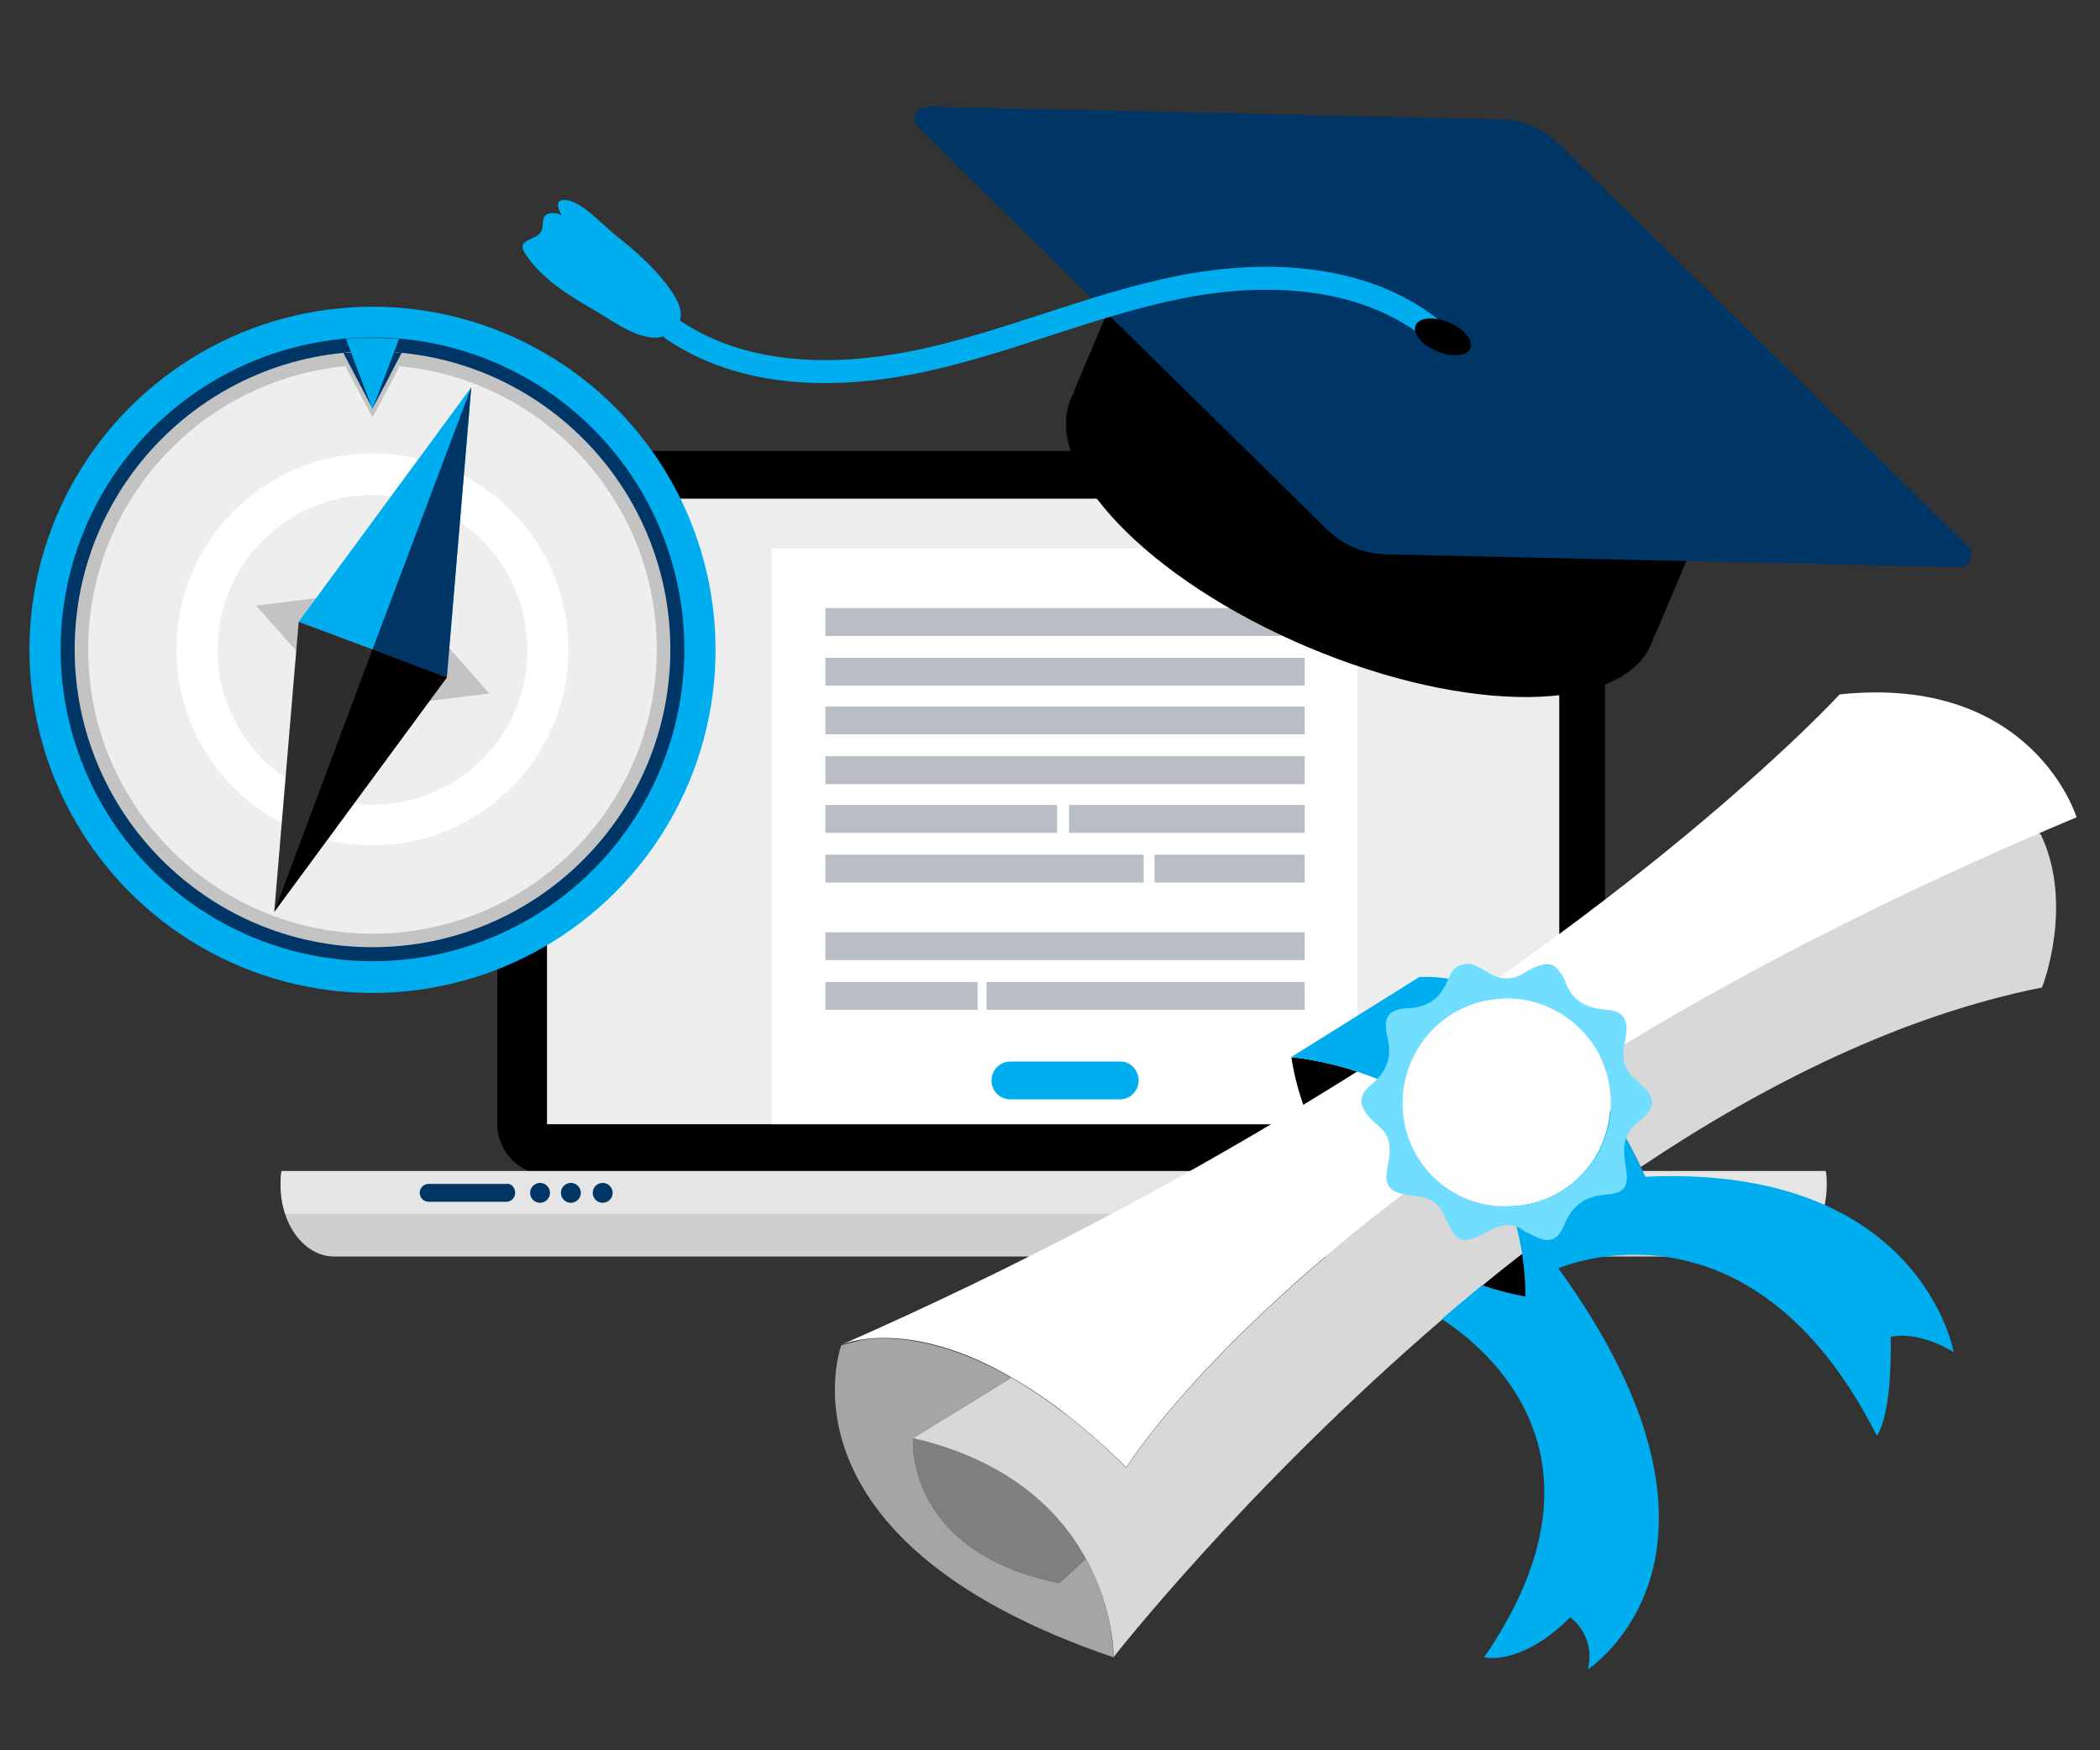 <?xml version="1.0" encoding="utf-8"?>
<!-- Generator: Adobe Illustrator 28.1.0, SVG Export Plug-In . SVG Version: 6.00 Build 0)  -->
<svg version="1.1" id="Layer_2_00000149340419112271044150000001187010622448473998_"
	 xmlns="http://www.w3.org/2000/svg" xmlns:xlink="http://www.w3.org/1999/xlink" x="0px" y="0px" viewBox="0 0 300 250"
	 style="enable-background:new 0 0 300 250;" xml:space="preserve">
<rect x="0" y="0" width="300" height="250" fill="#333333" stroke="none"/>
<style type="text/css">
	.st0{fill-rule:evenodd;clip-rule:evenodd;}
	.st1{fill-rule:evenodd;clip-rule:evenodd;fill:#EDEDED;}
	.st2{fill-rule:evenodd;clip-rule:evenodd;fill:#E5E5E5;}
	.st3{opacity:0.1;fill:#010101;enable-background:new    ;}
	.st4{fill:#003665;}
	.st5{opacity:0.4;fill:#010101;enable-background:new    ;}
	.st6{fill:#FFFFFF;}
	.st7{fill:#B8BEC3;}
	.st8{fill:#00AEEF;}
	.st9{fill:#C3C3C3;}
	.st10{fill:#EEEEEE;}
	.st11{fill:#2D2D2D;}
	.st12{fill:#A5A5A5;}
	.st13{fill:#7F7F7F;}
	.st14{fill:#D8D8D8;}
	.st15{fill:#FEFEFE;}
	.st16{fill:#71DEFF;}
</style>
<g>
	<path class="st0" d="M229.287,160.577c0,3.977-3.267,7.245-7.245,7.245H78.286c-3.977,0-7.245-3.267-7.245-7.245V71.653
		c0-3.977,3.267-7.245,7.245-7.245h143.756c3.977,0,7.245,3.267,7.245,7.245V160.577z"/>
	<rect x="78.144" y="71.227" class="st1" width="144.608" height="89.35"/>
	<path class="st2" d="M40.216,167.253c-0.142,0.568-0.142,1.278-0.142,1.989c0,5.682,3.409,10.228,7.671,10.228h205.548
		c4.262,0,7.671-4.546,7.671-10.228c0-0.71,0-1.278-0.142-1.989H40.216z"/>
	<path class="st3" d="M40.642,173.362c1.136,3.551,3.835,6.108,7.103,6.108h205.548c3.125,0,5.824-2.557,7.103-6.108H40.642z"/>
	<circle class="st4" cx="86.099" cy="170.379" r="1.421"/>
	<circle class="st4" cx="77.149" cy="170.379" r="1.421"/>
	<circle class="st4" cx="81.553" cy="170.379" r="1.421"/>
	<path class="st4" d="M73.598,170.379c0,0.71-0.568,1.278-1.278,1.278H61.24c-0.71,0-1.278-0.568-1.278-1.278l0,0
		c0-0.71,0.568-1.278,1.278-1.278h11.08C73.03,168.958,73.598,169.668,73.598,170.379L73.598,170.379z"/>
	<circle class="st5" cx="150.448" cy="67.817" r="2.131"/>
	<rect x="110.247" y="78.329" class="st6" width="83.668" height="82.248"/>
	<rect x="117.918" y="93.955" class="st7" width="68.469" height="3.977"/>
	<rect x="117.918" y="100.915" class="st7" width="68.469" height="3.977"/>
	<rect x="117.918" y="108.018" class="st7" width="68.469" height="3.977"/>
	<rect x="117.918" y="114.979" class="st7" width="33.098" height="3.977"/>
	<rect x="152.721" y="114.979" class="st7" width="33.666" height="3.977"/>
	<rect x="117.918" y="122.081" class="st7" width="45.456" height="3.977"/>
	<rect x="164.937" y="122.081" class="st7" width="21.45" height="3.977"/>
	<rect x="117.918" y="133.161" class="st7" width="68.469" height="3.977"/>
	<rect x="117.918" y="140.264" class="st7" width="21.734" height="3.977"/>
	<rect x="140.931" y="140.264" class="st7" width="45.456" height="3.977"/>
	<rect x="117.918" y="86.852" class="st7" width="68.469" height="3.977"/>
	<path class="st8" d="M162.664,154.327c0,1.421-1.136,2.699-2.699,2.699H144.34c-1.421,0-2.699-1.136-2.699-2.699l0,0
		c0-1.421,1.136-2.699,2.699-2.699h15.768C161.528,151.628,162.664,152.906,162.664,154.327L162.664,154.327z"/>
</g>
<g>
	<ellipse class="st8" cx="53.214" cy="92.819" rx="49.008" ry="49.008"/>
	<ellipse class="st4" cx="53.214" cy="92.744" rx="44.553" ry="44.553"/>
	<circle class="st9" cx="53.214" cy="92.744" r="42.548"/>
	<ellipse class="st10" cx="53.214" cy="92.744" rx="40.617" ry="40.617"/>
	<path class="st9" d="M49.353,52.35l3.861,7.277l3.861-7.277c-1.262-0.149-2.525-0.223-3.861-0.223
		C51.951,52.127,50.689,52.201,49.353,52.35z"/>
	<path class="st4" d="M49.056,50.419l4.158,7.945l4.158-7.945c-1.411-0.149-2.747-0.223-4.158-0.223
		C51.803,50.271,50.466,50.345,49.056,50.419z"/>
	<path class="st6" d="M53.214,64.75c-15.445,0-27.994,12.549-27.994,27.994s12.549,27.994,27.994,27.994
		s27.994-12.549,27.994-27.994S68.733,64.75,53.214,64.75z M53.214,114.946c-12.252,0-22.128-9.95-22.128-22.128
		c0-12.252,9.95-22.128,22.128-22.128c12.252,0,22.128,9.95,22.128,22.128C75.416,104.996,65.466,114.946,53.214,114.946z"/>
	<g>
		<g>
			<g>
				<polygon class="st9" points="69.921,99.056 56.555,83.982 53.214,92.744 49.947,101.506 				"/>
				<polygon class="st9" points="36.581,86.507 49.947,101.506 53.214,92.744 56.555,83.982 				"/>
			</g>
		</g>
	</g>
	<polygon class="st8" points="67.322,55.32 42.67,88.809 53.214,92.744 63.832,96.754 	"/>
	<polygon class="st4" points="67.322,55.32 53.214,92.744 63.832,96.754 	"/>
	<polygon class="st11" points="39.18,130.243 63.832,96.754 53.214,92.744 42.67,88.809 	"/>
	<polygon points="39.18,130.243 63.832,96.754 53.214,92.744 	"/>
	<path class="st8" d="M49.427,48.415l3.787,10.024l3.787-10.024c-1.262-0.074-2.525-0.149-3.787-0.149S50.689,48.266,49.427,48.415z
		"/>
</g>
<g>
	<path class="st12" d="M155.116,222.616l-3.801,3.499c-22.201-4.525-20.874-20.693-20.874-20.693l14.057-8.627
		c-10.135-5.792-17.496-5.973-21.296-5.43l-3.016,0.784c0,0-10.437,27.812,38.913,44.584
		C159.038,236.673,159.158,229.976,155.116,222.616z"/>
	<path class="st13" d="M151.316,226.115l3.801-3.499c-3.68-6.697-10.859-13.996-24.675-17.194
		C130.441,205.422,129.054,221.59,151.316,226.115z"/>
	<g>
		<path d="M186.186,157.822c2.655-1.629,5.249-3.197,7.722-4.766c-5.309-1.75-9.411-2.051-9.411-2.051
			S184.799,153.84,186.186,157.822z"/>
		<path d="M217.497,178.998c-1.931,1.508-3.861,3.077-5.731,4.585c1.931,0.664,3.982,1.207,6.214,1.629
			C217.98,182.979,217.799,180.928,217.497,178.998z"/>
	</g>
	<g>
		<path class="st14" d="M291.522,119.15l-0.302-0.181c-26.424,11.402-47.902,22.986-65.277,33.905
			c3.982,5.128,6.878,10.497,8.446,13.816c17.737-11.885,37.344-21.658,57.313-25.64C291.763,141.05,296.348,129.165,291.522,119.15
			z"/>
		<path class="st14" d="M210.318,163.312c-5.249,3.68-9.954,7.24-14.238,10.678c-26.123,20.814-35.172,35.655-35.172,35.655
			c-3.016-2.956-5.852-5.49-8.627-7.602c-2.775-2.112-5.369-3.861-7.783-5.249l-14.057,8.627
			c13.816,3.197,20.995,10.497,24.675,17.194c4.042,7.36,3.982,14.057,3.982,14.057s18.823-24.072,46.997-48.264
			c1.87-1.629,3.801-3.258,5.731-4.826c1.87-1.569,3.801-3.077,5.731-4.585c-0.06-0.241-0.06-0.422-0.121-0.664
			C216.291,171.939,213.636,167.052,210.318,163.312z"/>
	</g>
	<g>
		<path class="st6" d="M262.805,99.181c0,0-16.651,18.22-50.979,42.05c4.042,1.689,7.602,4.464,10.678,7.662
			c1.267,1.267,2.413,2.655,3.499,4.042c17.315-10.92,38.792-22.503,65.277-33.905c1.75-0.784,3.559-1.508,5.369-2.293
			C296.65,116.677,290.376,96.286,262.805,99.181z"/>
		<path class="st6" d="M205.793,159.089c-3.921-2.956-8.205-4.887-11.885-6.033c-2.534,1.569-5.068,3.197-7.722,4.766
			c-18.521,11.221-40.481,23.046-66.001,34.267c0.121-0.06,1.146-0.483,3.016-0.784c3.861-0.543,11.221-0.422,21.296,5.43
			c2.413,1.388,5.068,3.137,7.783,5.249s5.611,4.645,8.627,7.602c0,0,9.049-14.841,35.172-35.655
			c4.283-3.439,8.989-6.998,14.238-10.678C208.93,161.743,207.362,160.356,205.793,159.089z"/>
	</g>
	<path class="st8" d="M279.094,193.115c0,0-4.706-26.847-44.041-25.037c-0.181-0.422-0.422-0.845-0.664-1.388
		c-1.569-3.318-4.404-8.687-8.446-13.816c-1.086-1.388-2.232-2.775-3.499-4.042c-3.077-3.197-6.636-5.973-10.678-7.662
		c-2.775-1.146-5.792-1.75-8.989-1.629l-18.34,11.463c0,0,4.102,0.302,9.411,2.051c3.68,1.207,7.964,3.077,11.885,6.033
		c1.569,1.207,3.137,2.594,4.525,4.223c3.318,3.74,5.973,8.627,7.059,15.022c0.06,0.241,0.06,0.422,0.121,0.664
		c0.302,1.931,0.483,4.042,0.483,6.214c-2.232-0.422-4.283-0.965-6.214-1.629c-1.931,1.629-3.861,3.197-5.731,4.826
		c6.516,4.223,25.64,19.848,6.033,48.324c0,0,5.249,1.327,12.307-5.731c0,0,3.68,2.534,2.534,7.421c0,0,25.399-16.349-4.223-57.253
		c0,0,27.269-12.126,45.489,23.891c0,0,2.172-2.353,1.991-14.117C270.165,190.943,273.725,189.917,279.094,193.115z"/>
	<path class="st15" d="M215.687,142.619c-8.627-0.302-15.324,6.697-15.384,14.781c-0.06,8.567,6.878,14.962,14.66,14.901
		c8.507,0.181,15.022-6.576,15.082-14.6C230.227,149.436,223.651,142.86,215.687,142.619z"/>
	<path class="st16" d="M233.666,154.202c-1.629-1.388-1.991-3.016-1.629-5.007c0.121-0.483,0.181-0.905,0.241-1.388
		c0.362-2.172-0.422-3.378-2.594-3.559c-2.956-0.181-5.249-1.267-6.154-4.283c0-0.06-0.06-0.06-0.06-0.121
		c-1.267-2.353-2.232-2.655-4.706-1.448c-0.241,0.121-0.543,0.241-0.784,0.422c-1.87,1.267-3.68,1.207-5.55,0
		c-0.905-0.543-1.87-1.086-2.474-1.146c-1.629,0-2.353,0.483-3.077,2.172c-1.026,2.594-2.715,4.042-5.671,4.163
		c-2.474,0.121-3.801,0.905-3.016,4.102c0.724,2.835-0.06,4.947-2.293,6.817c-1.931,1.569-1.81,3.016-0.121,4.826
		c0.362,0.362,0.724,0.724,1.146,1.086c1.569,1.207,1.75,2.835,1.508,4.645c-0.121,0.784-0.302,1.508-0.362,2.293
		c-0.121,1.207,0.362,2.112,1.508,2.534c0.905,0.362,1.87,0.422,2.775,0.543c1.81,0.181,3.197,0.965,3.921,2.715
		c0.362,0.845,0.845,1.629,1.267,2.413c0.664,1.086,1.689,1.388,2.775,0.965c0.905-0.302,1.689-0.784,2.534-1.207
		c1.569-0.784,3.137-1.207,4.766,0c0.362,0.302,0.845,0.422,1.267,0.664c2.293,1.207,3.559,0.965,4.585-1.448
		c1.146-2.835,3.016-4.102,6.033-4.344c2.654-0.181,3.197-1.146,2.775-3.801c-0.362-2.293-0.664-4.404,1.448-6.274
		C236.863,158.003,236.742,156.857,233.666,154.202z M215.024,172.301c-7.843,0.06-14.72-6.335-14.66-14.901
		c0.06-8.084,6.757-15.082,15.384-14.781c7.903,0.241,14.479,6.817,14.419,15.082C230.046,165.725,223.53,172.482,215.024,172.301z"
		/>
</g>
<g>
	<g>
		<path d="M249.038,60.882l-82.933-35.026l-12.704,30.079l0.07,0.029c-0.189,0.323-0.359,0.656-0.505,1.002
			c-4.188,9.917,10.981,25.797,33.883,35.47c22.901,9.672,44.862,9.474,49.05-0.444c0.146-0.346,0.266-0.701,0.366-1.061l0.07,0.029
			L249.038,60.882z"/>
	</g>
</g>
<g>
	<g>
		<path class="st4" d="M132.456,15.22l81.905,1.833c3.119,0.07,6.095,1.326,8.32,3.514L281.103,78
			c1.135,1.116,0.32,3.045-1.271,3.01l-81.905-1.833c-3.119-0.07-6.095-1.326-8.32-3.514l-58.422-57.433
			C130.049,17.114,130.864,15.184,132.456,15.22z"/>
	</g>
</g>
<g>
	<g>
		<g>
			<path class="st8" d="M205.127,48.45c0.247-0.104,0.472-0.271,0.65-0.497c0.559-0.712,0.435-1.743-0.277-2.302
				c-12.099-9.503-28.564-7.988-37.302-6.238c-6.567,1.315-13.004,3.406-19.229,5.429c-5.526,1.795-11.24,3.652-16.962,4.931
				c-9.983,2.231-24.163,3.334-35.027-4.085c-0.748-0.51-1.768-0.318-2.279,0.429c-0.51,0.748-0.318,1.768,0.43,2.279
				c11.835,8.081,26.975,6.949,37.591,4.577c5.873-1.313,11.661-3.193,17.26-5.012c6.135-1.993,12.48-4.055,18.86-5.332
				c8.185-1.639,23.568-3.09,34.633,5.601C203.96,48.611,204.595,48.675,205.127,48.45z"/>
		</g>
	</g>
	<g>
		<g>
			<path class="st8" d="M95.163,40.542c-2.013-2.614-4.521-4.796-7.094-6.844c-1.493-1.188-2.799-2.594-4.335-3.734
				c-0.712-0.528-1.658-1.168-2.545-1.339c-2.046-0.395-1.561,1.076-0.859,2.311c-0.353-0.62-1.958-0.641-2.427-0.156
				c-0.643,0.666-0.041,1.995-0.968,2.734c-1.169,0.932-3.134,0.84-1.903,2.718c2.389,3.644,6.262,5.998,9.96,8.12
				c2.68,1.538,7.392,5.249,10.562,3.331c1.258-0.761,1.929-2.02,1.623-3.491c-0.162-0.783-0.549-1.501-0.978-2.175
				C95.875,41.508,95.529,41.017,95.163,40.542z"/>
		</g>
	</g>
</g>
<g>
	<g>
		<path d="M210.047,49.764c-0.48,1.136-2.617,1.319-4.773,0.409c-2.156-0.911-3.515-2.57-3.035-3.706
			c0.48-1.136,2.617-1.319,4.773-0.409C209.169,46.968,210.527,48.627,210.047,49.764z"/>
	</g>
</g>
</svg>
